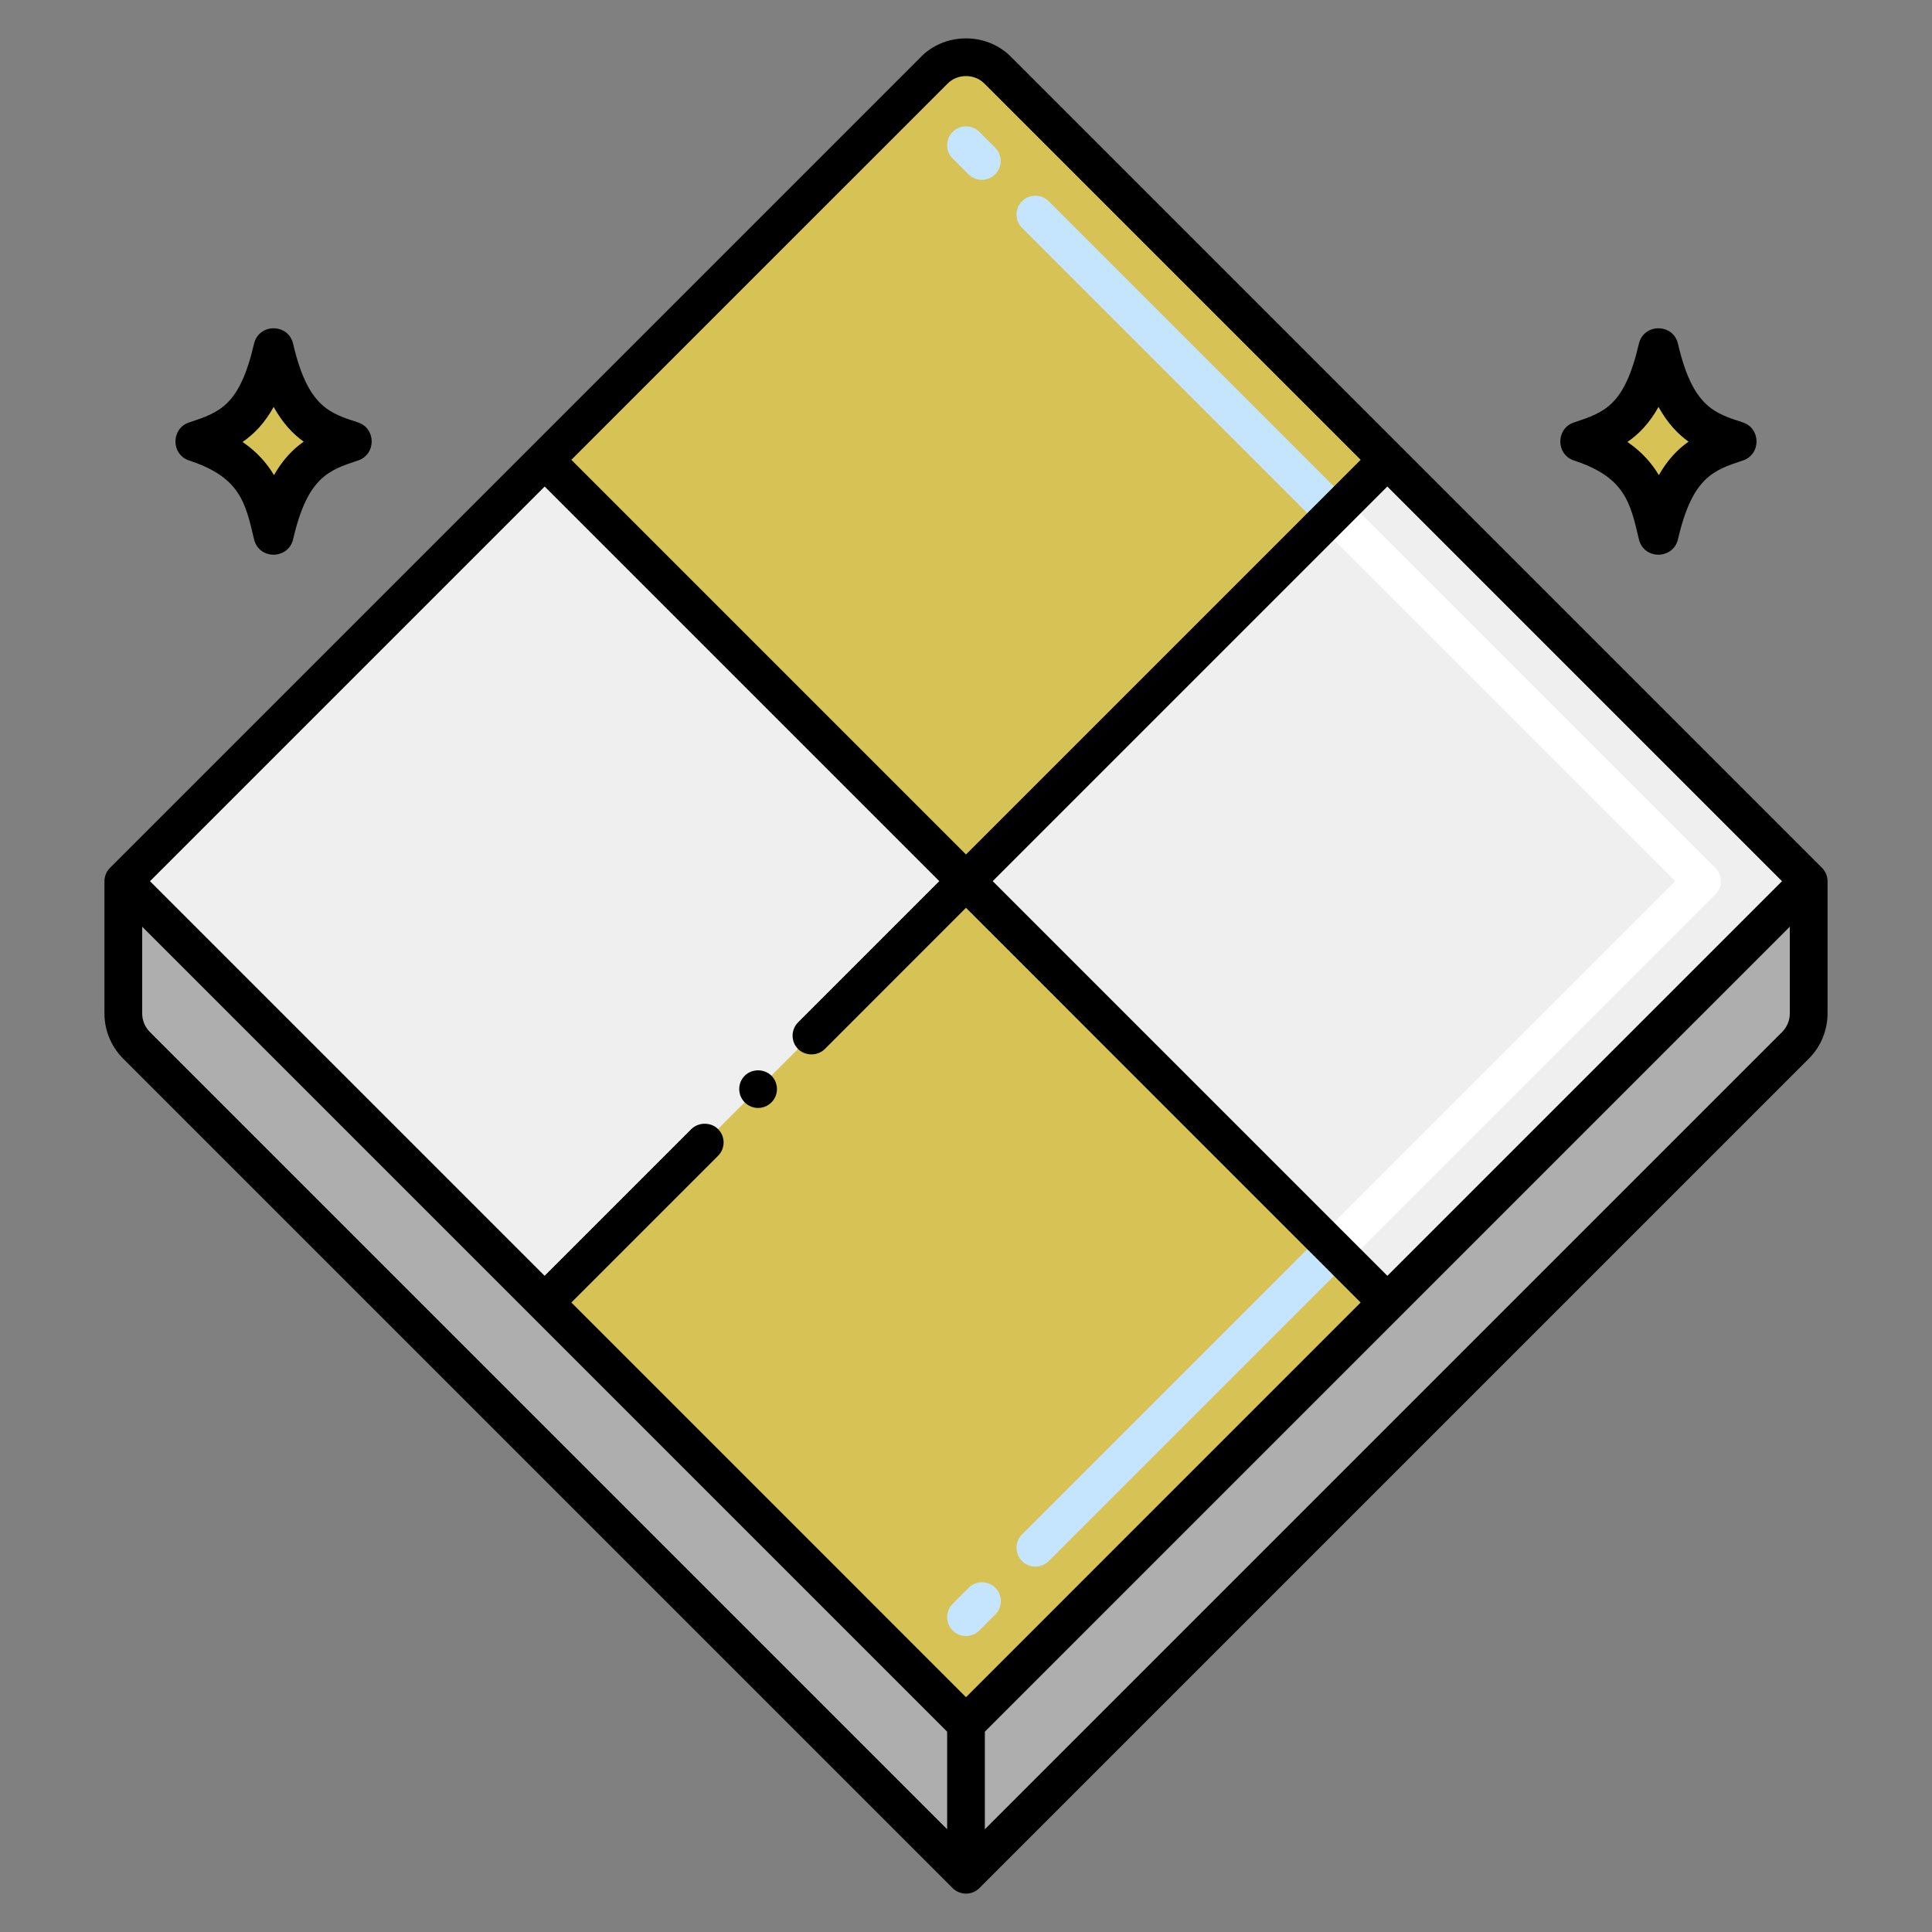 <svg width="50" height="50" viewBox="0 0 50 50" fill="none" xmlns="http://www.w3.org/2000/svg">
<rect x="0" y="0" width="50" height="50" fill="#808080" stroke="none"/>
<path d="M46.809 22.805L25 44.613L3.191 22.805L14.096 11.9L24.172 1.824C24.614 1.367 25.384 1.366 25.828 1.824L35.904 11.9L46.809 22.805Z" fill="#EFEFEF"/>
<path d="M40.736 11.918C42.042 12.35 42.19 12.988 42.414 13.954C42.538 14.489 43.302 14.489 43.426 13.954C43.798 12.35 44.346 12.169 45.104 11.918C45.577 11.762 45.578 11.088 45.104 10.932C44.376 10.692 43.807 10.537 43.426 8.897C43.302 8.362 42.538 8.363 42.414 8.897C42.042 10.501 41.522 10.672 40.736 10.932C40.263 11.088 40.261 11.762 40.736 11.918ZM4.896 11.918C6.202 12.35 6.35 12.988 6.574 13.954C6.698 14.489 7.462 14.489 7.586 13.954C7.958 12.35 8.506 12.169 9.264 11.918C9.738 11.762 9.738 11.088 9.264 10.932C8.536 10.692 7.967 10.537 7.586 8.897C7.462 8.362 6.698 8.363 6.574 8.897C6.202 10.501 5.682 10.672 4.896 10.932C4.423 11.088 4.422 11.762 4.896 11.918Z" fill="black"/>
<path d="M35.904 11.9L25 22.805L14.096 11.9L24.172 1.824C24.28 1.715 24.41 1.629 24.552 1.569C24.694 1.51 24.846 1.48 25 1.48C25.154 1.48 25.306 1.51 25.448 1.569C25.59 1.629 25.72 1.715 25.828 1.824L35.904 11.9Z" fill="#D7C255"/>
<path d="M46.809 22.805V26.225C46.809 26.537 46.685 26.834 46.465 27.055L25 48.52L3.535 27.055C3.426 26.946 3.339 26.816 3.28 26.674C3.221 26.532 3.191 26.379 3.191 26.225V22.805L14.096 33.709L25 44.613L35.904 33.709L46.809 22.805Z" fill="#AEAEAE"/>
<path d="M34.178 32.673C34.133 32.628 34.097 32.574 34.072 32.515C34.048 32.456 34.035 32.392 34.035 32.328C34.035 32.264 34.048 32.201 34.072 32.141C34.097 32.082 34.133 32.028 34.178 31.983L43.356 22.805L34.178 13.627C34.133 13.581 34.097 13.527 34.072 13.468C34.048 13.409 34.035 13.345 34.035 13.281C34.035 13.217 34.048 13.154 34.072 13.095C34.097 13.035 34.133 12.981 34.178 12.936C34.223 12.891 34.277 12.855 34.337 12.83C34.396 12.806 34.459 12.793 34.523 12.793C34.587 12.793 34.651 12.806 34.71 12.83C34.769 12.855 34.823 12.891 34.869 12.936L44.392 22.459C44.437 22.505 44.473 22.559 44.498 22.618C44.523 22.677 44.535 22.741 44.535 22.805C44.535 22.869 44.523 22.932 44.498 22.992C44.473 23.051 44.437 23.105 44.392 23.15L34.869 32.673C34.777 32.765 34.653 32.816 34.523 32.816C34.394 32.816 34.27 32.765 34.178 32.673Z" fill="white"/>
<path d="M43.699 11.43C43.412 11.633 43.154 11.902 42.931 12.297C42.746 11.986 42.49 11.693 42.117 11.438C42.419 11.23 42.691 10.947 42.922 10.531C43.156 10.953 43.423 11.232 43.699 11.43ZM7.859 11.43C7.572 11.633 7.314 11.902 7.091 12.297C6.906 11.986 6.65 11.693 6.277 11.438C6.58 11.23 6.851 10.947 7.082 10.531C7.316 10.953 7.584 11.232 7.859 11.43Z" fill="#D7C255"/>
<path d="M34.178 13.627L26.45 5.898C26.405 5.853 26.369 5.799 26.344 5.74C26.32 5.681 26.307 5.617 26.307 5.553C26.307 5.489 26.32 5.426 26.344 5.366C26.369 5.307 26.405 5.253 26.45 5.208C26.495 5.163 26.549 5.127 26.608 5.102C26.668 5.077 26.731 5.065 26.795 5.065C26.86 5.065 26.923 5.077 26.982 5.102C27.041 5.127 27.095 5.163 27.141 5.208L34.868 12.936C34.914 12.981 34.95 13.035 34.974 13.094C34.999 13.153 35.012 13.217 35.012 13.281C35.012 13.345 34.999 13.409 34.974 13.468C34.95 13.527 34.914 13.581 34.868 13.626C34.823 13.672 34.769 13.708 34.71 13.732C34.651 13.757 34.587 13.769 34.523 13.77C34.459 13.77 34.396 13.757 34.337 13.732C34.277 13.708 34.224 13.672 34.178 13.627ZM25.069 4.517L24.655 4.103C24.61 4.058 24.573 4.004 24.549 3.945C24.524 3.885 24.512 3.822 24.512 3.758C24.512 3.694 24.524 3.63 24.549 3.571C24.573 3.512 24.61 3.458 24.655 3.413C24.7 3.367 24.754 3.331 24.813 3.307C24.872 3.282 24.936 3.27 25 3.27C25.064 3.27 25.128 3.282 25.187 3.307C25.246 3.331 25.3 3.367 25.345 3.413L25.76 3.827C25.849 3.919 25.898 4.042 25.897 4.17C25.895 4.298 25.844 4.421 25.754 4.511C25.663 4.602 25.541 4.653 25.413 4.654C25.285 4.655 25.161 4.606 25.069 4.517Z" fill="#C5E5FE"/>
<path d="M25.001 22.8L35.904 33.703L25.001 44.606L14.098 33.703L25.001 22.8Z" fill="#D7C255"/>
<path d="M24.655 42.197C24.609 42.151 24.573 42.097 24.549 42.038C24.524 41.979 24.512 41.916 24.512 41.851C24.512 41.787 24.524 41.724 24.549 41.665C24.573 41.605 24.609 41.551 24.655 41.506L25.069 41.092C25.114 41.047 25.168 41.011 25.227 40.986C25.287 40.962 25.35 40.949 25.414 40.949C25.478 40.949 25.542 40.962 25.601 40.986C25.66 41.011 25.714 41.047 25.759 41.092C25.805 41.137 25.841 41.191 25.865 41.25C25.89 41.309 25.902 41.373 25.902 41.437C25.902 41.501 25.89 41.565 25.865 41.624C25.841 41.683 25.805 41.737 25.759 41.782L25.345 42.197C25.3 42.242 25.246 42.278 25.187 42.303C25.128 42.327 25.064 42.34 25 42.34C24.936 42.34 24.872 42.327 24.813 42.303C24.754 42.278 24.7 42.242 24.655 42.197ZM26.45 40.401C26.405 40.356 26.369 40.302 26.344 40.243C26.32 40.184 26.307 40.12 26.307 40.056C26.307 39.992 26.32 39.928 26.344 39.869C26.369 39.81 26.405 39.756 26.45 39.711L34.178 31.983C34.223 31.938 34.277 31.902 34.337 31.877C34.396 31.852 34.459 31.84 34.523 31.84C34.587 31.84 34.651 31.852 34.71 31.877C34.769 31.902 34.823 31.938 34.869 31.983C34.914 32.028 34.95 32.082 34.974 32.141C34.999 32.201 35.012 32.264 35.012 32.328C35.012 32.392 34.999 32.456 34.974 32.515C34.95 32.574 34.914 32.628 34.869 32.673L27.141 40.401C27.095 40.447 27.041 40.483 26.982 40.507C26.923 40.532 26.86 40.544 26.795 40.544C26.731 40.544 26.668 40.532 26.609 40.507C26.549 40.483 26.495 40.447 26.45 40.401Z" fill="#C5E5FE"/>
<path d="M19.965 28.529C20.16 28.334 20.15 28.025 19.965 27.84C19.779 27.654 19.459 27.654 19.273 27.84C19.084 28.029 19.084 28.34 19.273 28.529C19.319 28.575 19.372 28.611 19.432 28.636C19.491 28.661 19.555 28.674 19.619 28.674C19.683 28.674 19.747 28.661 19.806 28.636C19.866 28.611 19.92 28.575 19.965 28.529Z" fill="black"/>
<path d="M47.153 22.459L26.179 1.485C25.538 0.822 24.445 0.839 23.827 1.479L2.847 22.459C2.756 22.551 2.704 22.675 2.703 22.805V26.225C2.703 26.669 2.876 27.086 3.19 27.4L24.655 48.865L24.656 48.866C24.747 48.956 24.871 49.007 25 49.007C25.129 49.007 25.252 48.956 25.344 48.866L25.345 48.865L46.81 27.4C46.965 27.246 47.087 27.063 47.171 26.861C47.254 26.659 47.297 26.443 47.297 26.225V22.805C47.296 22.675 47.245 22.551 47.153 22.459ZM35.905 33.018L25.691 22.804L35.904 12.591L46.118 22.805L35.905 33.018ZM24.523 2.164C24.767 1.911 25.217 1.895 25.483 2.169L35.214 11.9L25 22.114L14.786 11.9L24.523 2.164ZM14.096 12.591L24.309 22.804L20.654 26.459C20.465 26.648 20.465 26.959 20.654 27.148C20.84 27.334 21.162 27.334 21.346 27.148C21.348 27.148 21.348 27.148 21.348 27.147L25 23.494L35.213 33.709L25 43.923L14.787 33.709L18.584 29.912C18.675 29.82 18.727 29.696 18.727 29.567C18.727 29.437 18.675 29.313 18.584 29.221C18.398 29.035 18.078 29.037 17.892 29.221L14.095 33.018L3.882 22.805L14.096 12.591ZM3.68 26.225V23.983L24.512 44.816V47.341L3.88 26.709C3.816 26.646 3.766 26.57 3.731 26.487C3.697 26.404 3.679 26.315 3.68 26.225ZM46.12 26.709L25.488 47.341V44.816L46.32 23.983V26.225C46.32 26.408 46.249 26.58 46.12 26.709Z" fill="black"/>
</svg>
